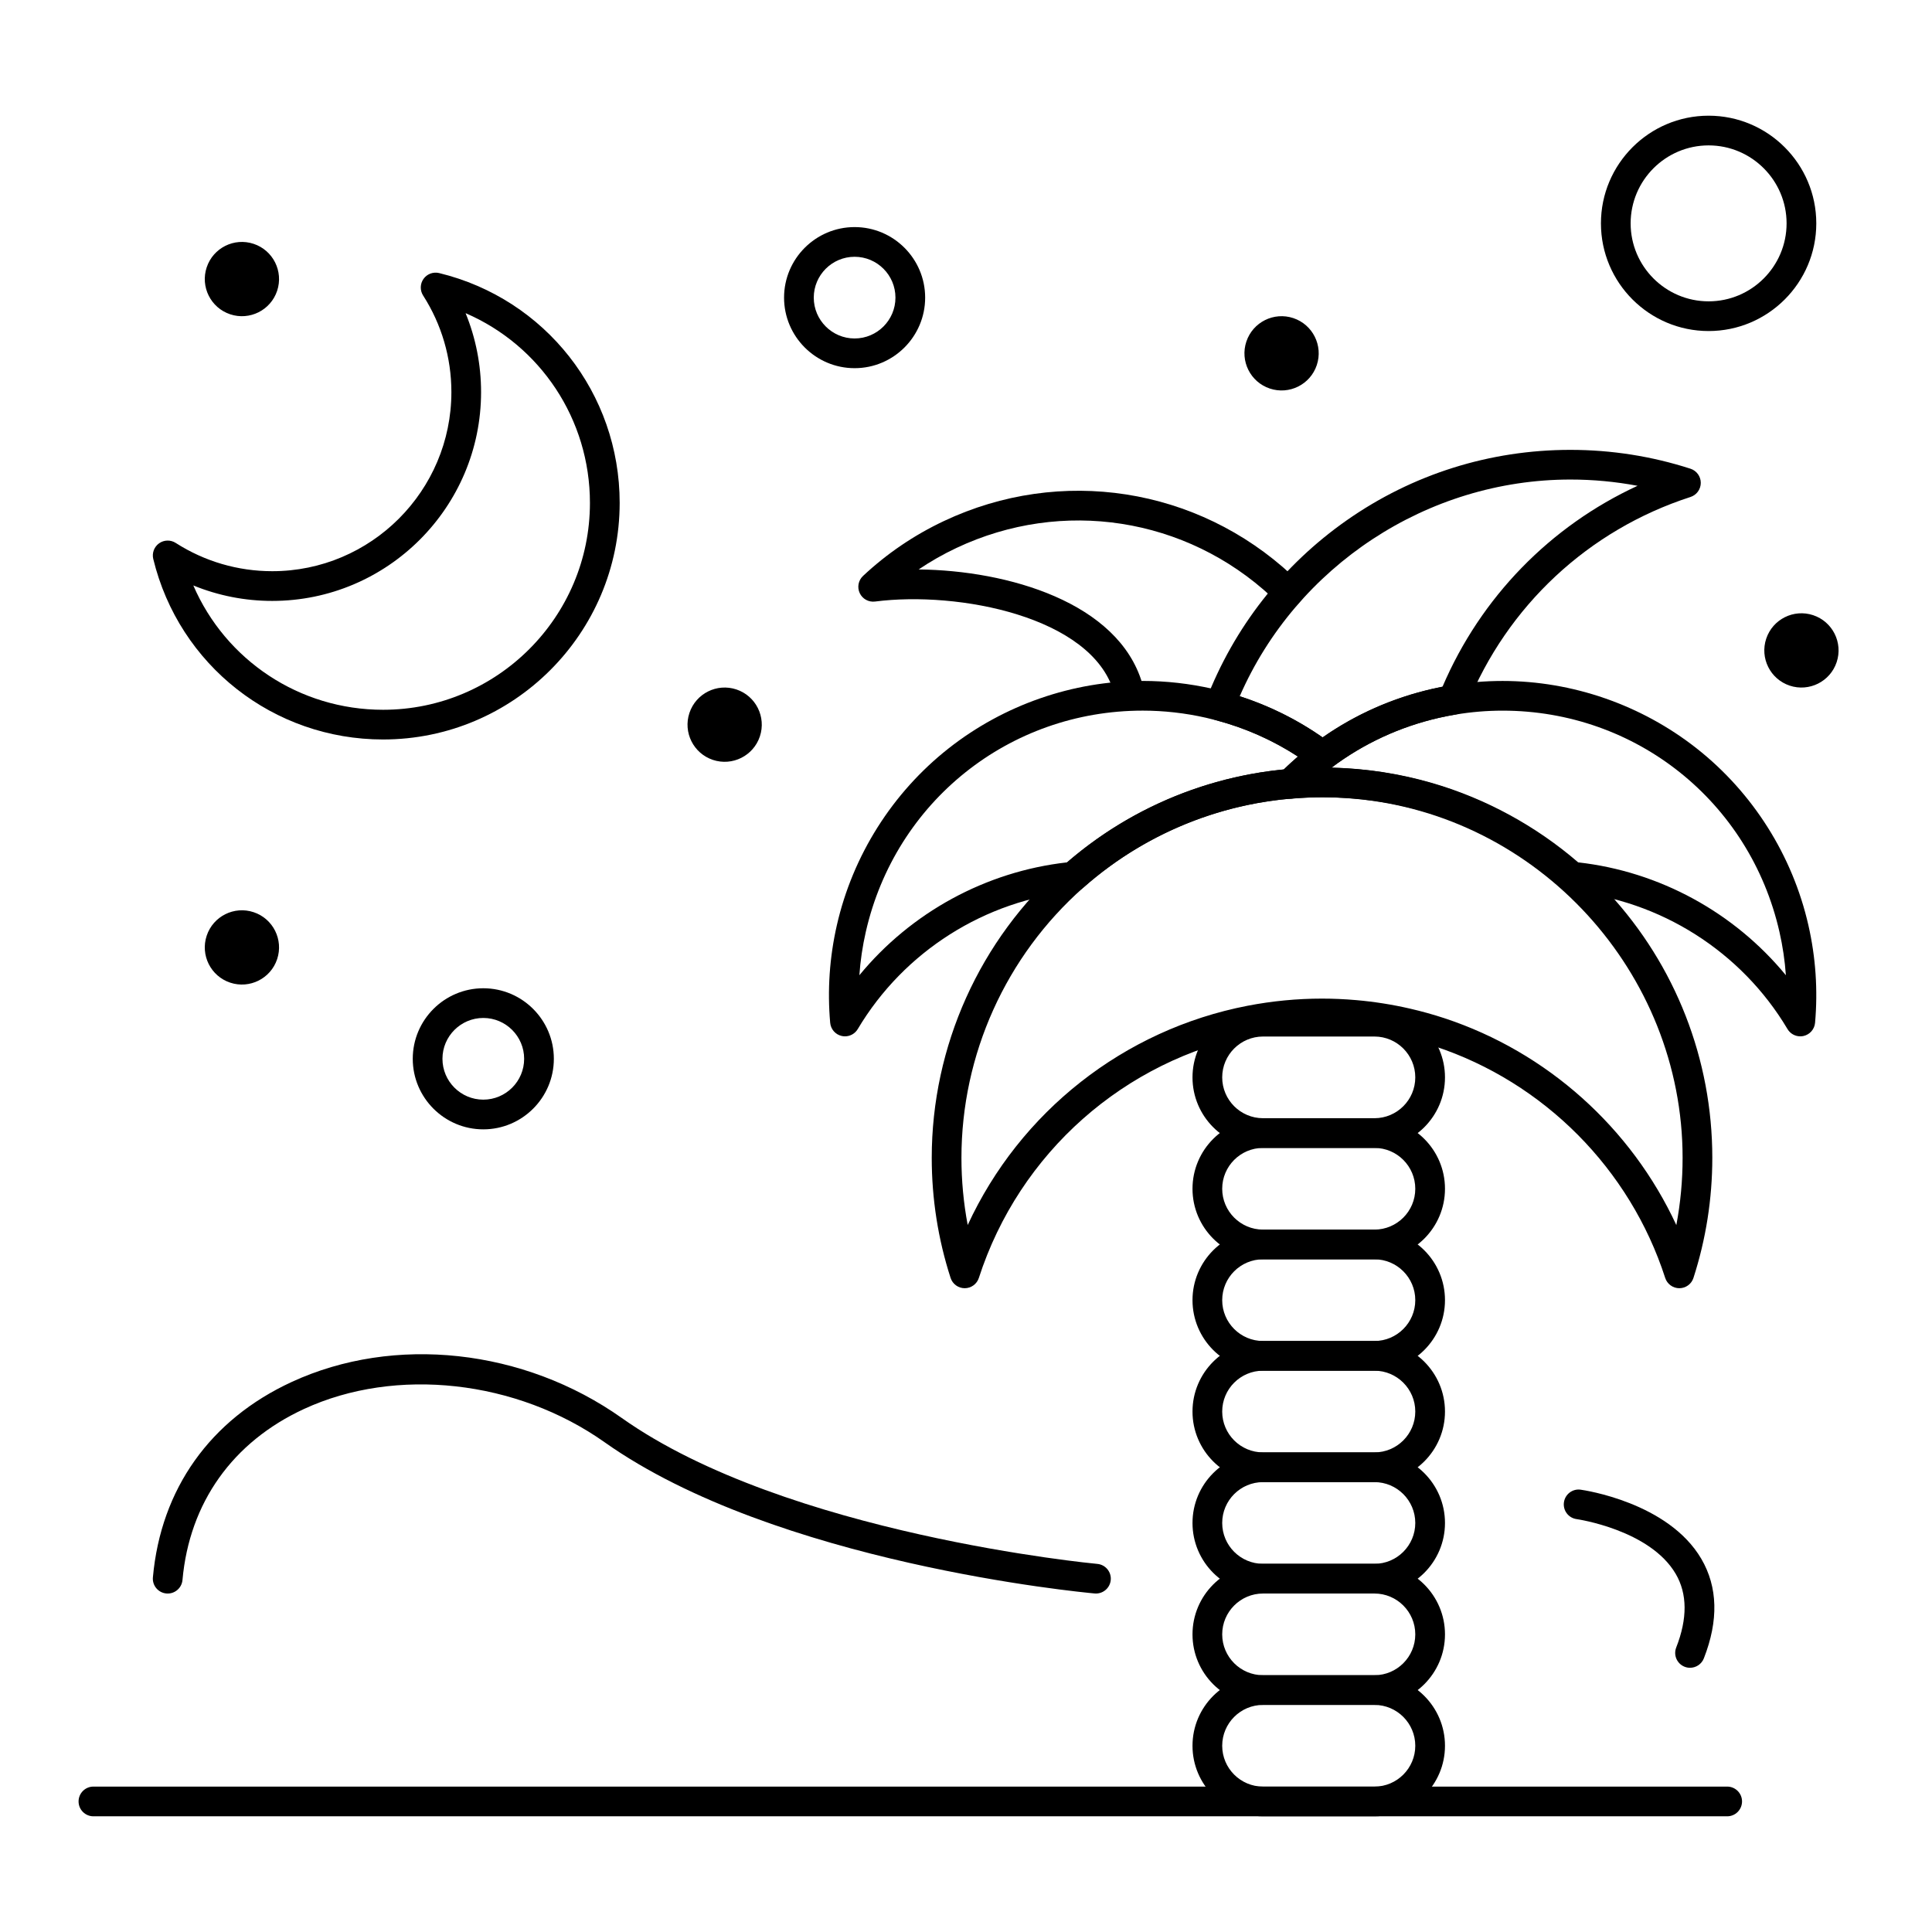 <?xml version="1.0" encoding="UTF-8"?>
<!-- Uploaded to: ICON Repo, www.svgrepo.com, Generator: ICON Repo Mixer Tools -->
<svg fill="#000000" width="800px" height="800px" version="1.1" viewBox="144 144 512 512" xmlns="http://www.w3.org/2000/svg">
 <g>
  <path d="m494.51 348.21c-0.832 0-1.664-0.266-2.367-0.789-7.762-5.84-16.48-10.066-25.906-12.562-1.082-0.285-1.988-1.016-2.496-2.012-0.508-0.996-0.57-2.156-0.172-3.199 7.41-19.332 20.324-35.855 37.348-47.777 17.422-12.203 37.91-18.652 59.254-18.652 10.855 0 21.559 1.68 31.824 4.996 1.625 0.527 2.727 2.039 2.727 3.746 0 1.707-1.102 3.219-2.727 3.746-27.02 8.73-48.613 28.863-59.246 55.242-0.512 1.27-1.648 2.184-3 2.41-1.5 0.25-2.965 0.539-4.356 0.855-10.426 2.375-20.02 6.816-28.516 13.207-0.703 0.527-1.535 0.789-2.367 0.789zm-21.969-19.703c7.852 2.531 15.215 6.188 21.969 10.906 8.789-6.144 18.574-10.473 29.133-12.875 0.855-0.195 1.742-0.379 2.641-0.555 10.141-23.711 28.551-42.562 51.684-53.238-5.844-1.102-11.797-1.66-17.797-1.66-37.887 0.004-72.57 22.906-87.629 57.422z"/>
  <path d="m367.93 418.64c-0.289 0-0.582-0.031-0.875-0.098-1.664-0.379-2.894-1.789-3.047-3.492-0.766-8.641-0.172-17.344 1.766-25.852 4.211-18.492 14.719-35.129 29.586-46.844 14.648-11.543 32.926-17.902 51.469-17.902 6.203 0 12.445 0.703 18.547 2.094 0.965 0.219 1.922 0.457 2.875 0.711 10.418 2.758 20.047 7.43 28.625 13.879 0.988 0.742 1.57 1.91 1.57 3.144 0 1.238-0.582 2.402-1.57 3.144-2.875 2.16-5.602 4.531-8.105 7.051-0.66 0.664-1.531 1.07-2.465 1.145-8.152 0.68-16.172 2.398-23.84 5.117-11.594 4.106-22.164 10.34-31.414 18.527-0.621 0.551-1.402 0.891-2.231 0.969-23.793 2.297-45.289 15.934-57.504 36.477-0.723 1.215-2.019 1.93-3.387 1.93zm78.898-86.316c-35.344 0-65.52 24.105-73.379 58.621-0.867 3.805-1.438 7.648-1.707 11.504 13.652-16.602 33.445-27.488 55.043-29.914 9.781-8.449 20.891-14.91 33.047-19.215 7.856-2.781 16.051-4.598 24.383-5.41 1.207-1.172 2.457-2.309 3.742-3.414-6.668-4.34-13.957-7.574-21.727-9.633-0.859-0.227-1.73-0.445-2.609-0.645-5.523-1.254-11.176-1.895-16.793-1.895z"/>
  <path d="m442.93 330.14c-1.699 0-3.266-1.105-3.773-2.816-5.898-19.883-41.148-26.762-63.254-23.91-1.703 0.215-3.336-0.68-4.062-2.227-0.727-1.543-0.379-3.383 0.867-4.551 6.328-5.934 13.543-10.828 21.441-14.555 30.941-14.59 67.121-8.969 92.172 14.32 1.594 1.48 1.684 3.969 0.203 5.562s-3.969 1.684-5.562 0.203c-22.68-21.09-55.441-26.18-83.457-12.969-3.508 1.652-6.867 3.562-10.051 5.711 23.691 0.258 52.891 8.738 59.25 30.168 0.617 2.086-0.57 4.273-2.652 4.894-0.371 0.113-0.75 0.168-1.121 0.168z"/>
  <path d="m621.09 418.64c-1.367 0-2.664-0.715-3.383-1.926-12.211-20.543-33.711-34.18-57.504-36.477-0.828-0.078-1.609-0.418-2.231-0.969-10.496-9.289-23.125-16.266-36.516-20.172-8.672-2.527-17.684-3.812-26.785-3.812-2.734 0-5.555 0.125-8.379 0.371-1.656 0.148-3.207-0.758-3.906-2.254-0.699-1.496-0.391-3.269 0.773-4.441 11.09-11.156 25.09-18.906 40.488-22.414 1.535-0.348 3.152-0.668 4.801-0.941 4.539-0.758 9.164-1.145 13.746-1.145 18.547 0 36.824 6.356 51.469 17.898 14.863 11.715 25.371 28.352 29.582 46.844 1.941 8.512 2.531 17.211 1.766 25.855-0.152 1.703-1.383 3.109-3.047 3.488-0.293 0.062-0.582 0.094-0.875 0.094zm-58.855-46.105c21.598 2.426 41.391 13.312 55.043 29.914-0.27-3.856-0.84-7.699-1.707-11.504-7.859-34.512-38.031-58.617-73.375-58.617-4.144 0-8.332 0.348-12.445 1.039-1.504 0.25-2.969 0.539-4.356 0.855-10.406 2.371-20.109 6.879-28.531 13.215 9.102 0.191 18.109 1.57 26.797 4.102 14.098 4.109 27.406 11.359 38.574 20.996z"/>
  <path d="m589.04 485.39c-1.707 0-3.219-1.102-3.746-2.727-9.336-28.895-32.129-51.832-60.977-61.352-2.703-0.891-5.531-1.68-8.402-2.344-4.336-1-8.758-1.703-13.145-2.082-2.856-0.25-5.688-0.375-8.422-0.375-6.074 0-12.207 0.59-18.234 1.754-34.145 6.598-62.008 31.273-72.707 64.398-0.527 1.625-2.039 2.727-3.746 2.727-1.707 0-3.219-1.102-3.746-2.727-3.316-10.262-4.996-20.969-4.996-31.824 0-29.598 12.723-57.832 34.91-77.469 18.914-16.742 43.246-25.961 68.52-25.961 2.961 0 6.012 0.137 9.062 0.398 25.68 2.231 49.48 13.938 67.012 32.961 17.641 19.141 27.355 44.023 27.355 70.07 0 10.855-1.684 21.559-4.996 31.824-0.52 1.625-2.035 2.727-3.742 2.727zm-94.688-76.75c2.961 0 6.027 0.137 9.105 0.406 4.746 0.414 9.535 1.172 14.23 2.254 3.106 0.715 6.168 1.57 9.098 2.535 27.258 8.996 49.523 29.059 61.461 54.824 1.105-5.852 1.66-11.809 1.66-17.816 0-49.129-38.293-90.941-87.18-95.188-2.824-0.246-5.644-0.371-8.379-0.371-23.348 0-45.828 8.516-63.301 23.98-20.5 18.145-32.254 44.23-32.254 71.574 0 6.004 0.555 11.957 1.66 17.801 13.84-29.949 41.316-51.758 74.172-58.105 6.519-1.258 13.156-1.895 19.727-1.895z"/>
  <path d="m370.48 241.57c-10.309 0-18.695-8.387-18.695-18.695s8.387-18.695 18.695-18.695c10.309 0 18.695 8.387 18.695 18.695s-8.387 18.695-18.695 18.695zm0-29.52c-5.969 0-10.824 4.856-10.824 10.824s4.856 10.824 10.824 10.824 10.824-4.856 10.824-10.824-4.856-10.824-10.824-10.824z"/>
  <path d="m272.08 443.29c-10.309 0-18.695-8.387-18.695-18.695s8.387-18.695 18.695-18.695 18.695 8.387 18.695 18.695-8.387 18.695-18.695 18.695zm0-29.52c-5.969 0-10.824 4.856-10.824 10.824s4.856 10.824 10.824 10.824 10.824-4.856 10.824-10.824-4.856-10.824-10.824-10.824z"/>
  <path d="m596.8 231.73c-15.734 0-28.535-12.801-28.535-28.535s12.801-28.535 28.535-28.535 28.535 12.801 28.535 28.535c0.004 15.734-12.801 28.535-28.535 28.535zm0-49.199c-11.395 0-20.664 9.27-20.664 20.664s9.27 20.664 20.664 20.664 20.664-9.27 20.664-20.664-9.27-20.664-20.664-20.664z"/>
  <path d="m508.24 477.73h-29.52c-10.309 0-18.695-8.387-18.695-18.695 0-10.309 8.387-18.695 18.695-18.695h29.52c10.309 0 18.695 8.387 18.695 18.695 0 10.309-8.387 18.695-18.695 18.695zm-29.52-29.52c-5.969 0-10.824 4.856-10.824 10.824s4.856 10.824 10.824 10.824h29.52c5.969 0 10.824-4.856 10.824-10.824s-4.856-10.824-10.824-10.824z"/>
  <path d="m508.24 448.21h-29.52c-10.309 0-18.695-8.387-18.695-18.695 0-10.309 8.387-18.695 18.695-18.695h29.52c10.309 0 18.695 8.387 18.695 18.695 0 10.309-8.387 18.695-18.695 18.695zm-29.52-29.52c-5.969 0-10.824 4.856-10.824 10.824s4.856 10.824 10.824 10.824h29.52c5.969 0 10.824-4.856 10.824-10.824s-4.856-10.824-10.824-10.824z"/>
  <path d="m508.24 507.25h-29.52c-10.309 0-18.695-8.387-18.695-18.695s8.387-18.695 18.695-18.695h29.52c10.309 0 18.695 8.387 18.695 18.695s-8.387 18.695-18.695 18.695zm-29.52-29.52c-5.969 0-10.824 4.856-10.824 10.824s4.856 10.824 10.824 10.824h29.52c5.969 0 10.824-4.856 10.824-10.824s-4.856-10.824-10.824-10.824z"/>
  <path d="m508.24 536.77h-29.52c-10.309 0-18.695-8.387-18.695-18.695s8.387-18.695 18.695-18.695h29.52c10.309 0 18.695 8.387 18.695 18.695s-8.387 18.695-18.695 18.695zm-29.52-29.52c-5.969 0-10.824 4.856-10.824 10.824s4.856 10.824 10.824 10.824h29.52c5.969 0 10.824-4.856 10.824-10.824s-4.856-10.824-10.824-10.824z"/>
  <path d="m508.24 566.3h-29.52c-10.309 0-18.695-8.387-18.695-18.695 0-10.309 8.387-18.695 18.695-18.695h29.52c10.309 0 18.695 8.387 18.695 18.695 0 10.309-8.387 18.695-18.695 18.695zm-29.52-29.523c-5.969 0-10.824 4.856-10.824 10.824s4.856 10.824 10.824 10.824h29.52c5.969 0 10.824-4.856 10.824-10.824s-4.856-10.824-10.824-10.824z"/>
  <path d="m508.24 595.82h-29.52c-10.309 0-18.695-8.387-18.695-18.695s8.387-18.695 18.695-18.695h29.52c10.309 0 18.695 8.387 18.695 18.695s-8.387 18.695-18.695 18.695zm-29.52-29.52c-5.969 0-10.824 4.856-10.824 10.824s4.856 10.824 10.824 10.824h29.52c5.969 0 10.824-4.856 10.824-10.824s-4.856-10.824-10.824-10.824z"/>
  <path d="m508.24 625.34h-29.52c-10.309 0-18.695-8.387-18.695-18.695s8.387-18.695 18.695-18.695h29.52c10.309 0 18.695 8.387 18.695 18.695s-8.387 18.695-18.695 18.695zm-29.52-29.52c-5.969 0-10.824 4.856-10.824 10.824s4.856 10.824 10.824 10.824h29.52c5.969 0 10.824-4.856 10.824-10.824s-4.856-10.824-10.824-10.824z"/>
  <path d="m601.72 625.34h-432.96c-2.172 0-3.938-1.762-3.938-3.938 0-2.172 1.762-3.938 3.938-3.938h432.96c2.172 0 3.938 1.762 3.938 3.938-0.004 2.176-1.766 3.938-3.938 3.938z"/>
  <path d="m434.44 566.3c-0.121 0-0.238-0.004-0.359-0.016-3.43-0.312-84.559-8.008-129.84-40.066-23.324-16.512-55.332-20.066-79.652-8.836-18.945 8.746-30.391 24.848-32.23 45.336-0.195 2.164-2.106 3.762-4.273 3.57-2.164-0.195-3.762-2.109-3.566-4.273 2.102-23.414 15.164-41.801 36.773-51.777 27.211-12.566 61.559-8.812 87.504 9.559 43.57 30.848 125.18 38.578 126 38.652 2.164 0.195 3.762 2.113 3.562 4.277-0.191 2.035-1.91 3.574-3.922 3.574z"/>
  <path d="m591.88 585.98c-0.477 0-0.965-0.086-1.438-0.273-2.023-0.793-3.019-3.078-2.227-5.102 3.004-7.664 2.961-14.23-0.137-19.516-6.848-11.695-26.066-14.48-26.262-14.508-2.152-0.297-3.656-2.285-3.359-4.438 0.301-2.152 2.277-3.664 4.438-3.359 0.945 0.133 23.215 3.371 31.973 18.328 4.375 7.473 4.602 16.344 0.672 26.367-0.605 1.551-2.09 2.5-3.66 2.5z"/>
  <path d="m245.52 339.97c-29.016 0-54.062-19.672-60.906-47.844-0.379-1.562 0.23-3.199 1.539-4.137 1.312-0.934 3.055-0.977 4.41-0.109 7.644 4.898 16.488 7.492 25.582 7.492 26.18 0 47.477-21.297 47.477-47.477 0-9.094-2.59-17.938-7.492-25.582-0.867-1.355-0.824-3.102 0.109-4.41 0.934-1.309 2.57-1.918 4.137-1.539 28.168 6.848 47.844 31.891 47.844 60.906-0.008 34.578-28.129 62.699-62.699 62.699zm-50.289-40.82c8.551 19.785 28.09 32.949 50.289 32.949 30.227 0 54.82-24.594 54.82-54.82 0-22.195-13.164-41.738-32.953-50.289 2.699 6.602 4.102 13.691 4.102 20.91 0 30.52-24.828 55.348-55.348 55.348-7.219 0.004-14.305-1.398-20.91-4.098z"/>
  <path d="m205 404.41c-5.156-1.719-7.941-7.289-6.223-12.445s7.289-7.941 12.445-6.223 7.941 7.293 6.223 12.445-7.289 7.941-12.445 6.223z"/>
  <path d="m480.52 246.97c-5.156-1.719-7.941-7.293-6.223-12.445 1.719-5.156 7.293-7.941 12.445-6.223 5.156 1.719 7.941 7.293 6.223 12.445-1.715 5.156-7.289 7.941-12.445 6.223z"/>
  <path d="m332.93 345.38c-5.156-1.719-7.941-7.293-6.223-12.445 1.719-5.156 7.289-7.941 12.445-6.223s7.941 7.293 6.223 12.445-7.289 7.941-12.445 6.223z"/>
  <path d="m205 227.29c-5.156-1.719-7.941-7.293-6.223-12.445 1.719-5.156 7.289-7.941 12.445-6.223s7.941 7.293 6.223 12.445c-1.719 5.156-7.289 7.941-12.445 6.223z"/>
  <path d="m618.29 325.7c-5.156-1.719-7.941-7.293-6.223-12.445 1.719-5.156 7.293-7.941 12.445-6.223 5.156 1.719 7.941 7.293 6.223 12.445-1.715 5.152-7.289 7.941-12.445 6.223z"/>
 </g>
</svg>